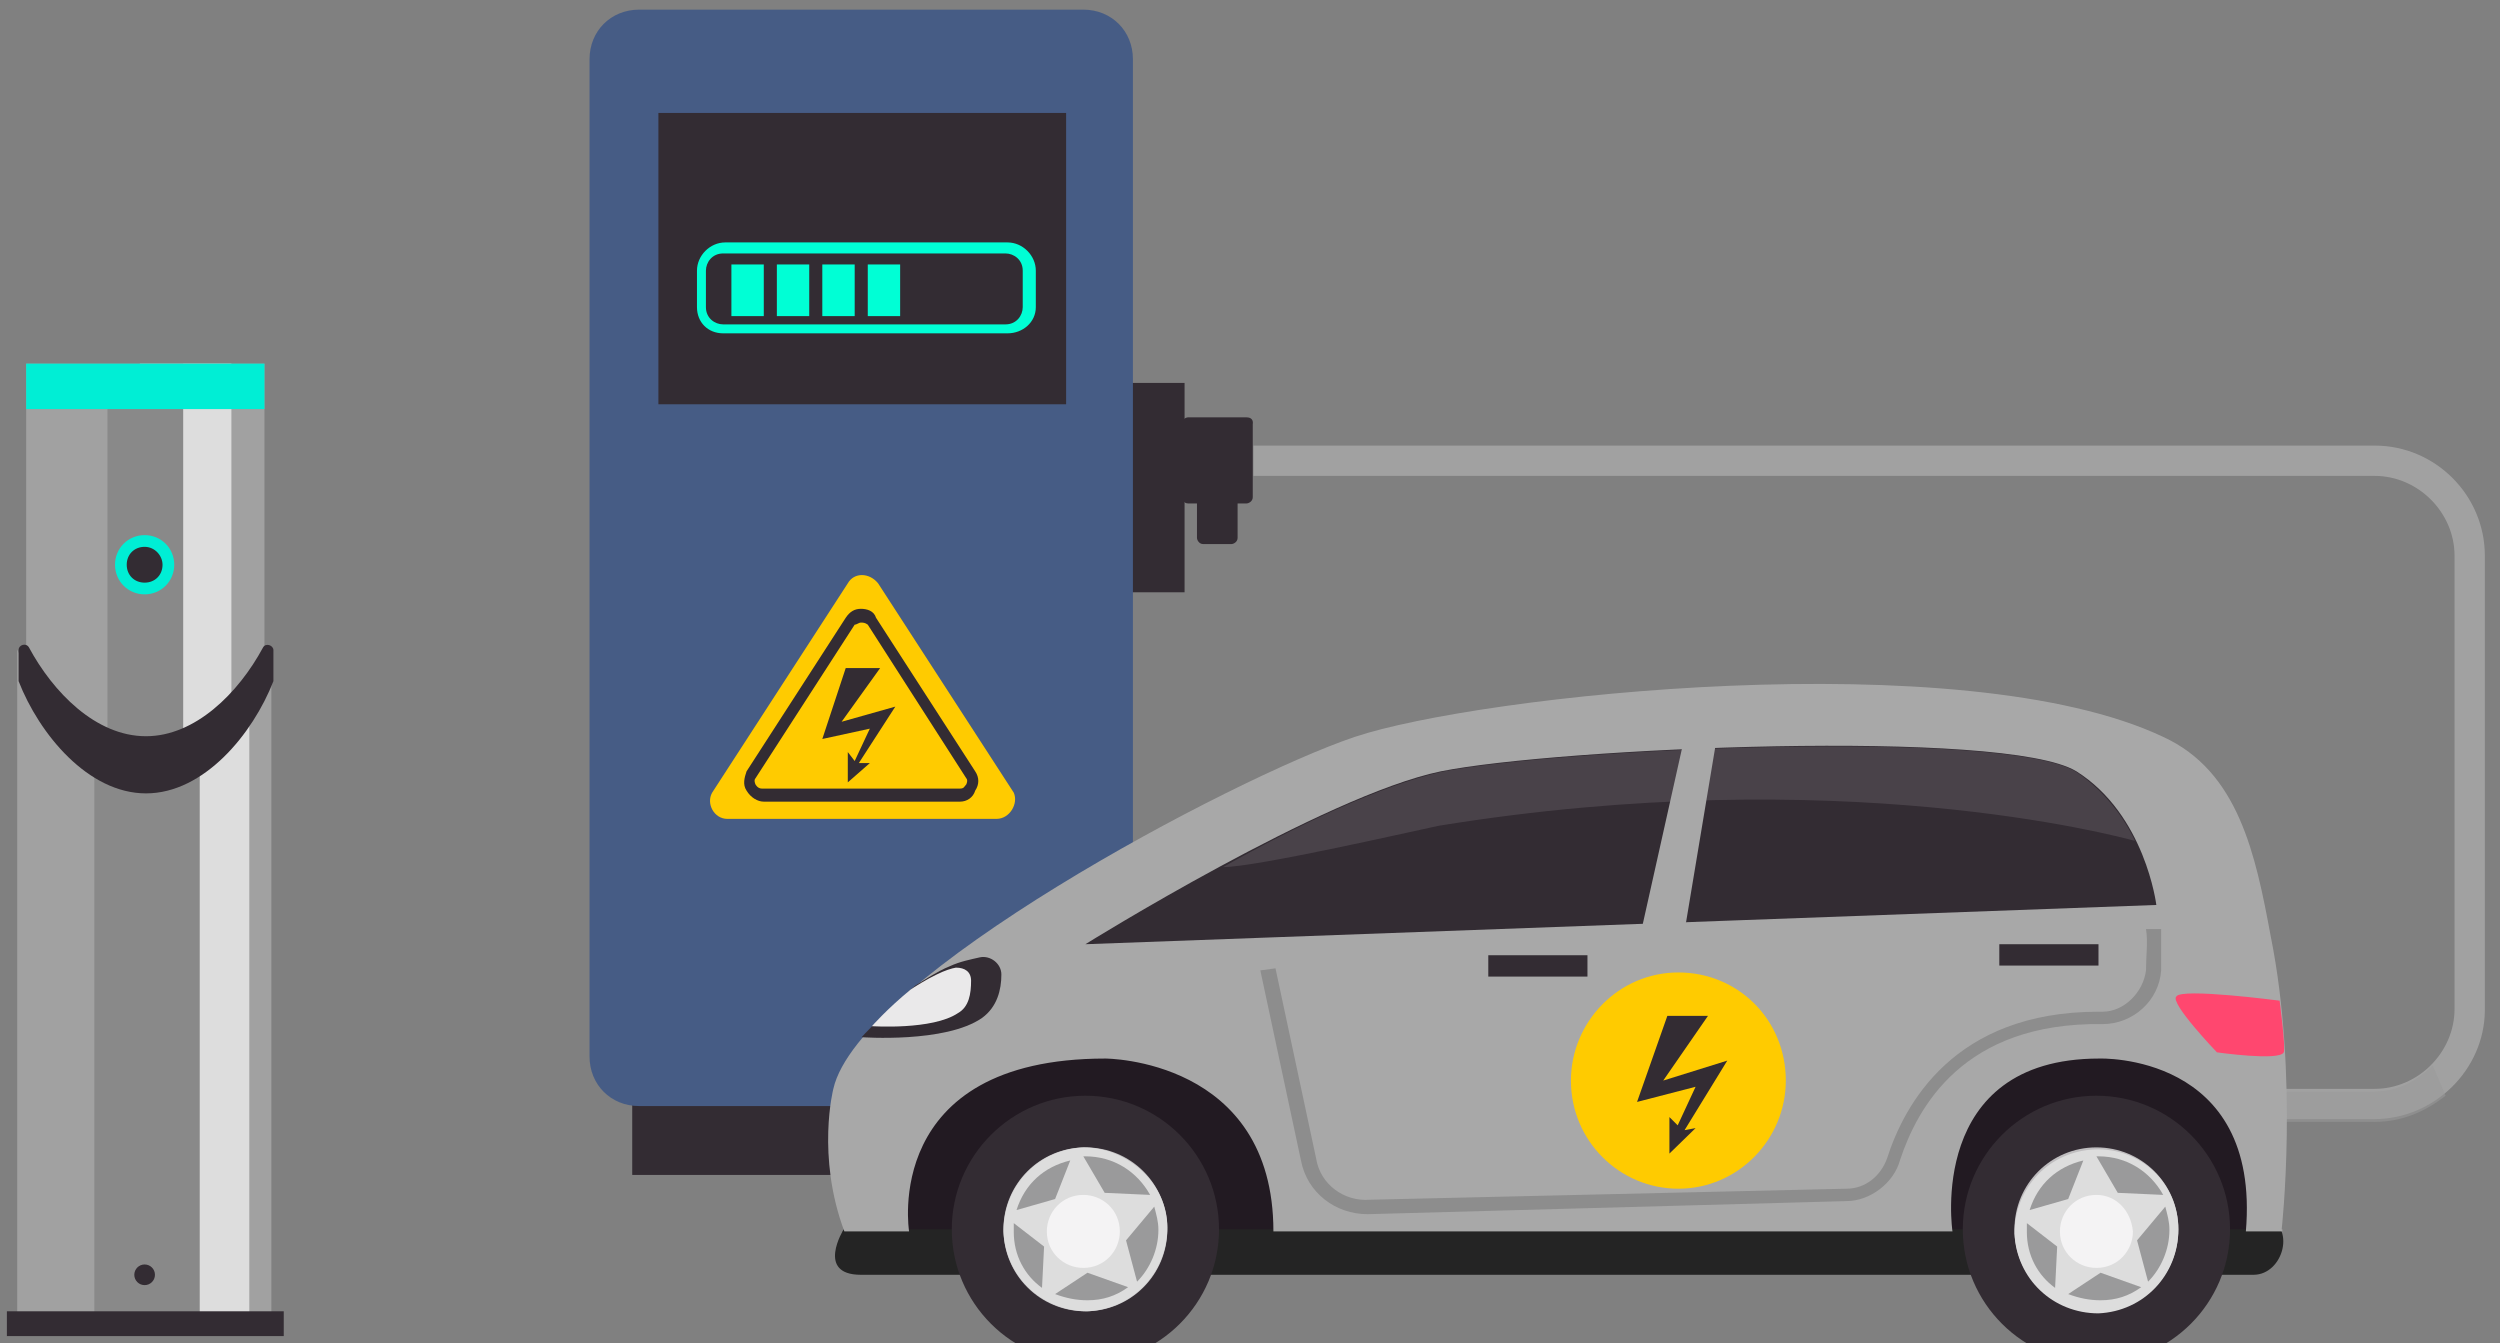 <svg enable-background="new 0 0 363 195" viewBox="0 0 363 195" xmlns="http://www.w3.org/2000/svg"><rect x="0" y="0" width="363" height="195" fill="#808080" stroke="none"/><path d="m163.5 55.6h8.5v30.4h-8.5z" fill="#332c33"/><path d="m91.8 158.4h66.7v12.2h-66.7z" fill="#332c33"/><path d="m157.3 160.6h-64.5c-4.1 0-7.2-3.1-7.2-7.2v-144.8c0-4.1 3.1-7.2 7.2-7.2h64.5c4.1 0 7.2 3.1 7.2 7.2v144.8c.3 4.1-3.2 7.2-7.2 7.2z" fill="#465c85"/><path d="m95.6 16.4h59.2v42.3h-59.2z" fill="#332c33"/><g fill="#00ffd5"><path d="m105 36.8c-1.6 0-2.5 1.3-2.5 2.5v5.3c0 1.6 1.3 2.5 2.5 2.5h41c1.6 0 2.5-1.3 2.5-2.5v-5.3c0-1.6-1.3-2.5-2.5-2.5zm41.3 11.6h-41.3c-2.2 0-3.8-1.6-3.8-3.8v-5.3c0-2.2 1.9-4.1 4.1-4.1h41c2.2 0 4.1 1.9 4.1 4.1v5.3c0 2.2-1.9 3.8-4.1 3.8z"/><path d="m126 38.4h4.7v7.5h-4.7z"/><path d="m119.4 38.4h4.7v7.5h-4.7z"/><path d="m112.8 38.4h4.7v7.5h-4.7z"/><path d="m106.2 38.4h4.7v7.5h-4.7z"/></g><path d="m144.7 118.9h-39.1c-1.9 0-3.1-2.2-2.2-3.8l19.7-30.4c.9-1.6 3.1-1.6 4.4 0l19.7 30.4c.7 1.6-.6 3.8-2.5 3.8z" fill="#ffcb00"/><path d="m125 90.4c-.3 0-.6.3-.9.3l-14.4 22.3c-.3.3 0 .9 0 .9s.3.6.9.6h28.8c.6 0 .6-.3.9-.6 0 0 .3-.6 0-.9l-14.3-22.3c-.4-.3-.7-.3-1-.3zm14.4 26h-28.5c-.9 0-1.9-.6-2.5-1.6-.6-.9-.3-1.9 0-2.8l14.4-22.3c.6-.9 1.3-1.3 2.2-1.3s1.9.3 2.2 1.3l14.4 22.3c.6.9.6 1.9 0 2.8-.3 1-1.2 1.6-2.2 1.6z" fill="#332c33"/><path d="m122.2 104.8 5.6-7.8h-5l-3.4 10.3 6.9-1.5-2.2 4.7-1-1.3v4.4l3.2-2.8h-1.6l5.3-8.2z" fill="#332c33"/><path d="m344.7 162.5h-23.7v-4.4h23.8c6.3 0 11.6-5.3 11.6-11.6v-65.8c0-6.3-5.3-11.6-11.6-11.6h-162.8v-4.4h162.8c8.8 0 16 7.2 16 16v66.1c-.1 8.5-7.3 15.7-16.1 15.7z" fill="#a1a1a1"/><path d="m353.2 154.7c-2.2 2.2-5 3.8-8.5 3.8h-23.7v4.4h23.8c4.1 0 7.5-1.6 10.3-3.8-.7-1.6-1.3-3.2-1.9-4.4z" fill="#999" opacity=".55"/><path d="m122.5 178.5s-4.1 6.6 2.5 6.6h202.2c4.4 0 6.3-7.2 1.6-8.5-4.7-.9-200.6 0-206.3 1.9z" fill="#242424"/><path d="m126.3 178.5h68.5s-12.2-43.6-37.2-37c-25.1 6.6-33.2 20.1-31.3 37z" fill="#221a22"/><path d="m274 178.5h54.8s1.6-43.6-23.5-37c-25.3 6.6-33.2 20.1-31.3 37z" fill="#221a22"/><path d="m331.3 178.5s2.5-22.3-1.6-42.6c-2.2-11.9-4.7-23.9-15.6-28.9-29.1-13.8-99.5-6-117.4 0-17.8 6-72 34.8-75.7 51.1 0 0-2.5 9.7 1.6 20.7h9.4s-4.1-25.1 28.5-25.1c0 0 24.4 0 24.4 25.1h98.6s-3.8-25.1 21.3-25.1c0 0 23.5-.9 21.3 25.1h5.3v-.3z" fill="#a8a8a8"/><path d="m157.6 197.9c10.7 0 19.4-8.7 19.4-19.4s-8.7-19.4-19.4-19.4-19.4 8.7-19.4 19.4 8.7 19.4 19.4 19.4z" fill="#332c33"/><path d="m157.6 190.4c6.6 0 11.9-5.3 11.9-11.9s-5.3-11.9-11.9-11.9-11.9 5.3-11.9 11.9 5.3 11.9 11.9 11.9z" fill="#c0bec0"/><path d="m304.4 197.9c10.7 0 19.4-8.7 19.4-19.4s-8.7-19.4-19.4-19.4-19.4 8.7-19.4 19.4 8.7 19.4 19.4 19.4z" fill="#332c33"/><path d="m304.4 190.4c6.6 0 11.9-5.3 11.9-11.9s-5.3-11.9-11.9-11.9-11.9 5.3-11.9 11.9 5.3 11.9 11.9 11.9z" fill="#c0bec0"/><path d="m259.3 156.9c0 8.5-6.9 15.7-15.6 15.7-8.5 0-15.6-6.9-15.6-15.7 0-8.5 6.9-15.7 15.6-15.7s15.6 6.9 15.6 15.7z" fill="#ffcb00"/><path d="m241.5 156.9 6.5-9.4h-5.9l-4.4 12.5 8.5-2.2-2.6 5.6-1.2-1.2v5.3l3.8-3.7-1.6.3 6.2-10.1z" fill="#332c33"/><path d="m157.6 137.1s34.7-21.6 51.6-25.1c16.9-3.4 82-6.3 92.3 0 10 6.3 11.6 19.4 11.6 19.4z" fill="#332c33"/><path d="m310 122.1c-1.6-3.4-4.4-7.2-8.5-10-10-6.3-75.4-3.4-92.3 0-8.5 1.9-21 7.8-31.6 13.8 4.7 0 26.6-5 31.3-6 57.9-9.4 98.6 1.5 101.1 2.2z" fill="#5e585e" opacity=".52"/><path d="m137.9 140.3c-1.6.6-5 2.8-5 2.8-4.7 4.1-7.8 7.5-7.8 7.5s12.2.9 17.5-2.8c2.2-1.6 2.8-4.1 2.8-6.3 0-1.6-1.6-2.8-3.1-2.5-1.3.3-2.9.6-4.4 1.3z" fill="#332c33"/><path d="m136 141.5c-1.3.6-3.4 1.9-3.8 2.2-3.4 2.8-5.6 5.3-5.6 5.3s8.8.6 12.5-1.9c1.6-.9 1.9-2.8 1.9-4.7 0-1.3-.9-1.9-2.2-1.9-.6.1-1.6.4-2.8 1z" fill="#eae9ea"/><path d="m244.6 107-6.3 28.2h6.3l4.7-28.2z" fill="#a8a8a8"/><path d="m290.3 137.1h14.4v3.1h-14.4z" fill="#332c33"/><path d="m216.1 138.7h14.4v3.1h-14.4z" fill="#332c33"/><path d="m169.5 178.2c0 6.6-5 11.9-11.6 12.2-6.6 0-11.9-5-12.2-11.6 0-6.6 5-11.9 11.6-12.2 6.5 0 12.2 5.3 12.2 11.6z" fill="#ddd"/><path d="m162.6 178.8c0 2.8-2.2 5.3-5.3 5.3-2.8 0-5.3-2.2-5.3-5.3 0-2.8 2.2-5.3 5.3-5.3 2.8 0 5.3 2.2 5.3 5.3z" fill="#f4f3f4"/><path d="m153.2 174.1 2.2-5.6c-3.8.9-6.6 3.4-7.8 7.2z" fill="#9a9a9b"/><path d="m160.4 173.2 6.6.3c-1.9-3.4-5.3-5.6-9.4-5.6h-.3z" fill="#9a9a9b"/><path d="m151.6 181-4.4-3.4v1.3c0 3.4 1.6 6.3 4.1 8.1z" fill="#9a9a9b"/><path d="m163.5 180.1 1.6 6c1.9-1.9 3.1-4.7 3.1-7.5 0-1.3-.3-2.2-.6-3.4z" fill="#9a9a9b"/><path d="m157.9 184.8-4.7 3.1c1.6.6 3.1.9 4.7.9 2.2 0 4.1-.6 5.9-1.9z" fill="#9a9a9b"/><path d="m316.3 178.5c0 6.6-5 11.9-11.6 12.2-6.6 0-11.9-5-12.2-11.6 0-6.6 5-11.9 11.6-12.2 6.8-.3 12.2 5 12.2 11.6z" fill="#ddd"/><path d="m309.7 178.8c0 2.8-2.2 5.3-5.3 5.3-2.8 0-5.3-2.2-5.3-5.3 0-2.8 2.2-5.3 5.3-5.3 2.8 0 5 2.2 5.3 5.3z" fill="#f4f3f4"/><path d="m300.3 174.1 2.2-5.6c-3.8.9-6.6 3.4-7.8 7.2z" fill="#9a9a9b"/><path d="m307.5 173.2 6.6.3c-1.9-3.4-5.3-5.6-9.4-5.6h-.3z" fill="#9a9a9b"/><path d="m298.7 181-4.4-3.4v1.3c0 3.4 1.6 6.3 4.1 8.1z" fill="#9a9a9b"/><path d="m310.3 180.1 1.6 6c1.9-1.9 3.1-4.7 3.1-7.5 0-1.3-.3-2.2-.6-3.4z" fill="#9a9a9b"/><path d="m305 184.8-4.7 3.1c1.6.6 3.1.9 4.7.9 2.2 0 4.1-.6 5.9-1.9z" fill="#9a9a9b"/><path d="m331 145.3s.9 6.9.6 7.5c-.6 1.3-9.7 0-9.7 0s-6.9-7.2-5.9-8.1c.6-1.3 15 .6 15 .6z" fill="#ff476f"/><path d="m198.6 176.3c-4.7 0-8.8-3.1-9.7-7.8l-5.9-27.6 2.2-.3 5.9 27.6c.6 3.8 4.1 6.3 7.8 6l69.2-1.6c2.8 0 5-1.9 5.9-4.4 2.5-7.8 9.7-21.3 30.7-21.3h.6c3.1 0 5.9-2.8 6.3-6 0-2.2.3-4.1 0-6h2.2v6c-.3 4.4-4.1 7.8-8.5 7.8-20.3-.3-26.9 12.2-29.4 19.7-.9 3.4-4.4 6-7.8 6l-69.5 1.9c.3 0 .3 0 0 0z" fill="#8d8d8d"/><path d="m181 60.6h-8.5c-.3 0-.9.3-.9.9v10.7c0 .3.3.9.9.9h1.3v5c0 .3.3.9.9.9h4.1c.3 0 .9-.3.9-.9v-5h1.3c.3 0 .9-.3.9-.9v-10.6c.1-.6-.2-1-.9-1z" fill="#332c33"/><path d="m33.8 102.6c-3.7 3.9-7.7 8.4-13.7 8.4-8.2-.2-14.2-9-17.6-16.7v97.9h36.9v-95.8c-1.5 2.1-3.6 4.1-5.6 6.2z" fill="#a1a1a1"/><path d="m3.8 52.8v46.6l17.2 12.6 17.4-12.6v-46.6z" fill="#a1a1a1"/><path d="m33.8 102.6c-3.7 3.9-7.7 8.4-13.5 8.4v81.2h15.9v-92.1c-.8.8-1.7 1.6-2.4 2.5z" fill="#ddd"/><path d="m33.6 52.8h-13.3v58.6l.7.6 12.6-9z" fill="#ddd"/><path d="m24 110.5c-.7.2-1.5.2-2.1.2-.4.2-.7.4-1.1.4-.2 0-.4 0-.6-.2-1.5 0-2.8-.4-3.9-1.1-.9-.4-1.9-.9-2.6-1.5v83.8h15.3v-84.4c-1.4 1.3-3.1 2.2-5 2.8z" fill="#898989"/><path d="m15.6 52.8v54.9l5.4 4.3 5.6-4.3v-54.9z" fill="#898989"/><path d="m3.8 52.8h34.6v6.6h-34.6z" fill="#00eed5"/><path d="m39.7 94.4c0-.7-1.1-1.1-1.5-.4-3.6 6.7-9.9 12.9-17 12.9-7.3 0-13.5-6.4-17-12.9-.4-.7-1.5-.4-1.5.4v4.5c3 7.7 10.1 16.3 18.5 16.3s15.5-8.6 18.5-16.3z" fill="#332c33"/><path d="m21 86.3c2.4 0 4.3-1.9 4.3-4.3s-1.9-4.3-4.3-4.3-4.3 1.9-4.3 4.3 1.9 4.3 4.3 4.3z" fill="#00eed5"/><path d="m23.6 82c0 1.5-1.1 2.6-2.6 2.6s-2.6-1.1-2.6-2.6 1.1-2.6 2.6-2.6 2.6 1.3 2.6 2.6z" fill="#332c33"/><circle cx="21" cy="185.1" fill="#332c33" r="1.5"/><path d="m1 190.4h40.2v3.6h-40.2z" fill="#332c33"/></svg>